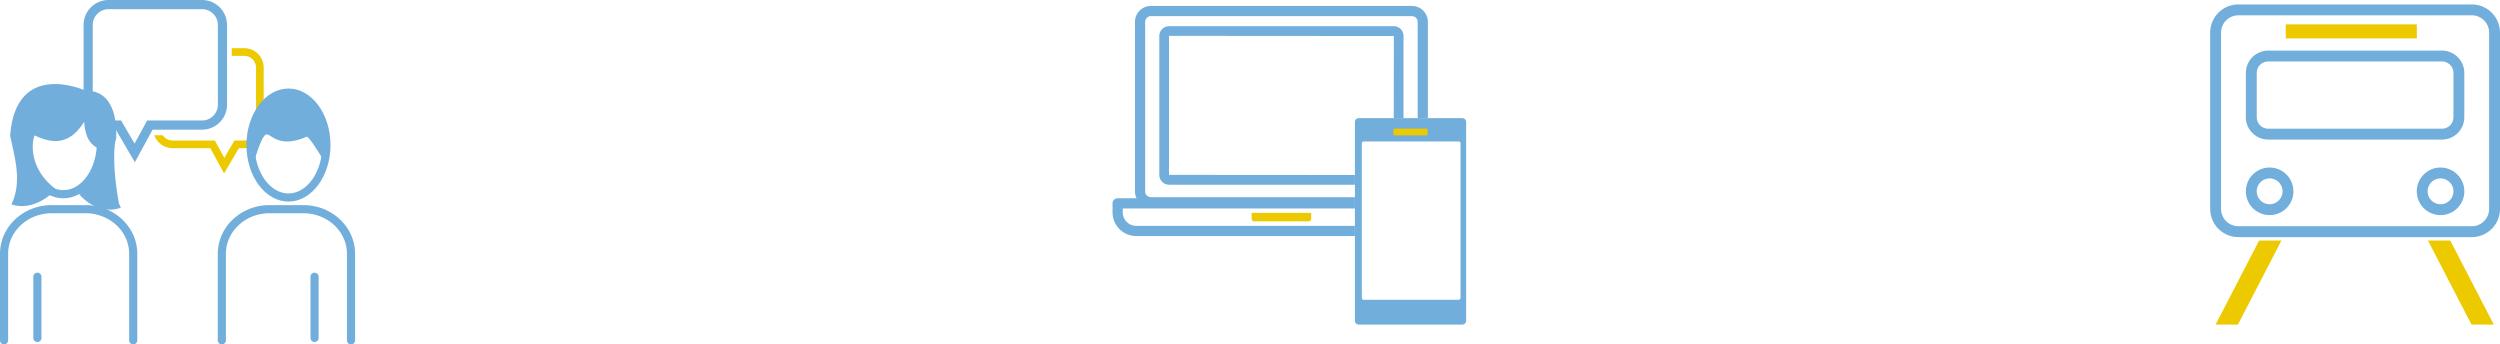 <svg xmlns="http://www.w3.org/2000/svg" viewBox="0 0 1425.63 196.393"><path d="M862.455,113.649H803.416a2.191,2.191,0,0,0-2.191,2.191v113.339a2.191,2.191,0,0,0,2.191,2.191h59.039a2.192,2.192,0,0,0,2.192-2.191v-113.339A2.192,2.192,0,0,0,862.455,113.649Zm-1.006,102.492a1.096,1.096,0,0,1-1.096,1.096H806.264a1.096,1.096,0,0,1-1.096-1.096V128.035a1.096,1.096,0,0,1,1.096-1.096h54.09a1.096,1.096,0,0,1,1.096,1.096Z" transform="translate(-28.581 -46.283)" style="fill:#71aedb"/><rect x="1303.45" y="13.896" width="74.766" height="8.011" style="fill:#edc900"/><polygon points="1276.178 185.088 1263.463 185.088 1288.257 137.183 1300.972 137.183 1276.178 185.088" style="fill:#edc900"/><polygon points="1422.084 185.088 1409.368 185.088 1384.575 137.183 1397.29 137.183 1422.084 185.088" style="fill:#edc900"/><path d="M1438.14,48.811h-133.128a16.089,16.089,0,0,0-16.071,16.07V165.421a16.089,16.089,0,0,0,16.071,16.07h133.128a16.089,16.089,0,0,0,16.071-16.07V64.881A16.089,16.089,0,0,0,1438.14,48.811Zm9.866,16.07V165.421a9.877,9.877,0,0,1-9.866,9.865h-133.128a9.877,9.877,0,0,1-9.866-9.865V64.881a9.877,9.877,0,0,1,9.866-9.865h133.128A9.877,9.877,0,0,1,1448.006,64.881Z" transform="translate(-28.581 -46.283)" style="fill:#71aedb"/><path d="M1421.113,75.133h-99.074A12.768,12.768,0,0,0,1309.284,87.885v25.236a12.768,12.768,0,0,0,12.754,12.752h99.074a12.767,12.767,0,0,0,12.753-12.752V87.885A12.767,12.767,0,0,0,1421.113,75.133Zm6.548,37.988a6.554,6.554,0,0,1-6.548,6.546h-99.074a6.554,6.554,0,0,1-6.549-6.546V87.885a6.556,6.556,0,0,1,6.549-6.549h99.074a6.556,6.556,0,0,1,6.548,6.549Z" transform="translate(-28.581 -46.283)" style="fill:#71aedb"/><path d="M1322.846,141.824a13.561,13.561,0,1,0,13.561,13.561v-.001A13.577,13.577,0,0,0,1322.846,141.824Zm7.356,13.56a7.356,7.356,0,1,1-7.357-7.355h.001A7.365,7.365,0,0,1,1330.202,155.384Z" transform="translate(-28.581 -46.283)" style="fill:#71aedb"/><path d="M1420.305,141.824A13.561,13.561,0,1,0,1433.866,155.385v-.001A13.576,13.576,0,0,0,1420.305,141.824Zm7.356,13.56a7.355,7.355,0,1,1-7.356-7.355A7.355,7.355,0,0,1,1427.66,155.384Z" transform="translate(-28.581 -46.283)" style="fill:#71aedb"/><path d="M742.344,167.661h33.941v3.428a1.42,1.42,0,0,1-1.42,1.42H743.764a1.42,1.42,0,0,1-1.42-1.42v-3.428Z" transform="translate(-28.581 -46.283)" style="fill:#edc900"/><rect x="794.586" y="73.333" width="19.536" height="3.827" rx="0.5" style="fill:#edc900"/><path d="M167.864,73.762h-7.122v4.368H167.864a6.728,6.728,0,0,1,6.721,6.721v34.842a6.728,6.728,0,0,1-6.721,6.721h-5.603l-5.762,9.904-5.402-9.904H126.988a6.766,6.766,0,0,1-5.365-2.686l-.232-.307h-4.898l.55,1.115a11.199,11.199,0,0,0,9.945,6.247h21.535l7.831,14.426,8.449-14.426h3.061a11.102,11.102,0,0,0,11.089-11.089v-34.842A11.102,11.102,0,0,0,167.864,73.762Z" transform="translate(-28.581 -46.283)" style="fill:#edc900"/><path d="M143.822,46.283H90.481a14.251,14.251,0,0,0-14.235,14.235v45.467a14.251,14.251,0,0,0,14.235,14.235h4.129l10.883,18.581,10.086-18.581h28.242a14.251,14.251,0,0,0,14.235-14.235V60.518A14.251,14.251,0,0,0,143.822,46.283Zm0,68.708H112.502l-7.183,13.168-7.662-13.168h-7.176a9.016,9.016,0,0,1-9.006-9.006V60.518a9.016,9.016,0,0,1,9.006-9.006h53.341a9.016,9.016,0,0,1,9.006,9.006v45.467A9.016,9.016,0,0,1,143.822,114.991Z" transform="translate(-28.581 -46.283)" style="fill:#71aedb"/><path d="M64.69,159.364c-13.123,0-23.8-14.356-23.8-32.001S51.567,95.362,64.69,95.362s23.8,14.356,23.8,32.001S77.814,159.364,64.69,159.364Zm0-59.364c-10.566,0-19.161,12.275-19.161,27.362s8.596,27.362,19.161,27.362c10.565,0,19.161-12.275,19.161-27.362S75.256,100.001,64.69,100.001Z" transform="translate(-28.581 -46.283)" style="fill:#71aedb"/><path d="M228.749,242.676a2.319,2.319,0,0,1-2.319-2.319V190.964c0-12.728-11.152-23.083-24.861-23.083H182.278c-13.708,0-24.861,10.354-24.861,23.083v49.393a2.319,2.319,0,0,1-4.639,0V190.964c0-15.285,13.233-27.721,29.499-27.721h19.291c16.266,0,29.499,12.436,29.499,27.721v49.393a2.319,2.319,0,0,1-2.319,2.319Z" transform="translate(-28.581 -46.283)" style="fill:#71aedb"/><path d="M207.955,241.314a2.319,2.319,0,0,1-2.319-2.319v-34.892a2.319,2.319,0,0,1,4.639,0v34.892a2.319,2.319,0,0,1-2.319,2.319Z" transform="translate(-28.581 -46.283)" style="fill:#71aedb"/><path d="M193.081,161.239c-13.216,0-23.968-14.46-23.968-32.234s10.752-32.234,23.968-32.234c13.216,0,23.968,14.46,23.968,32.234S206.297,161.239,193.081,161.239Zm0-59.829c-10.658,0-19.33,12.379-19.33,27.595s8.671,27.595,19.33,27.595c10.659,0,19.33-12.379,19.33-27.595S203.739,101.411,193.081,101.411Z" transform="translate(-28.581 -46.283)" style="fill:#71aedb"/><path d="M214.767,138.866c-1.517.233-7.495-11.76-11.112-14.677-15.518,6.767-19.952-.933-22.869-1.283s-7.088,14.962-7.088,14.962l-.064,1.263a40.66,40.66,0,0,1-.869-8.421c0-16.521,6.906-31.03,21.649-29.914,11.922.902,21.649,13.393,21.649,29.914a40.72,40.72,0,0,1-.816,8.164Z" transform="translate(-28.581 -46.283)" style="fill:#71aedb"/><path d="M104.552,242.676a2.319,2.319,0,0,1-2.319-2.319V190.964c0-12.728-11.152-23.083-24.861-23.083H58.081c-13.708,0-24.861,10.354-24.861,23.083v49.393a2.319,2.319,0,1,1-4.639,0V190.964c0-15.285,13.233-27.721,29.499-27.721H77.371c16.266,0,29.499,12.436,29.499,27.721v49.393a2.319,2.319,0,0,1-2.319,2.319Z" transform="translate(-28.581 -46.283)" style="fill:#71aedb"/><path d="M49.902,241.314a2.319,2.319,0,0,1-2.319-2.319V204.103a2.319,2.319,0,0,1,4.639,0v34.892a2.319,2.319,0,0,1-2.319,2.319Z" transform="translate(-28.581 -46.283)" style="fill:#71aedb"/><path d="M96.427,162.362c-2.961-15.45-3.585-31.706-1.593-37.07.323-7.6-.162-27.489-17.464-27.328,0,0-39.779-18.272-43.013,25.711,1.964,9.972,6.6,23.89,1.874,36.534-.052.121-.265.617-1.136,2.644,12.455,4.189,23.638-6.336,25.347-8.645C44.405,142.171,46.874,126.504,48.285,123.526c7.277,3.234,18.737,7.749,28.277-7.774.485,5.174,1.282,11.831,8.074,15.227-2.617,7.997-3.044,18.003-10.809,26.109,1.741,2.286,11.263,12.011,23.66,7.649C96.863,163.341,96.568,162.679,96.427,162.362Z" transform="translate(-28.581 -46.283)" style="fill:#71aedb"/><path d="M801.225,175.071H676.511a7.696,7.696,0,0,1-7.686-7.688v-2.225H801.225v-6.438H684.882a3.273,3.273,0,0,1-3.268-3.27V58.762a3.273,3.273,0,0,1,3.268-3.27H833.746a3.273,3.273,0,0,1,3.269,3.27V113.649h5.817V58.762a9.094,9.094,0,0,0-9.086-9.083H684.882a9.094,9.094,0,0,0-9.084,9.083v96.688a8.973,8.973,0,0,0,.911,3.892H665.915a2.913,2.913,0,0,0-2.908,2.909v5.132a13.518,13.518,0,0,0,13.503,13.503H801.225Z" transform="translate(-28.581 -46.283)" style="fill:#71aedb"/><path d="M801.225,146.077l-106.024-.076V66.824a.095.095,0,0,1,.092-.095l128.134.095-.054,46.825h5.577V66.824a5.622,5.622,0,0,0-5.615-5.616H695.293a5.623,5.623,0,0,0-5.616,5.616v79.177a5.621,5.621,0,0,0,5.616,5.613h105.932Z" transform="translate(-28.581 -46.283)" style="fill:#71aedb"/></svg>